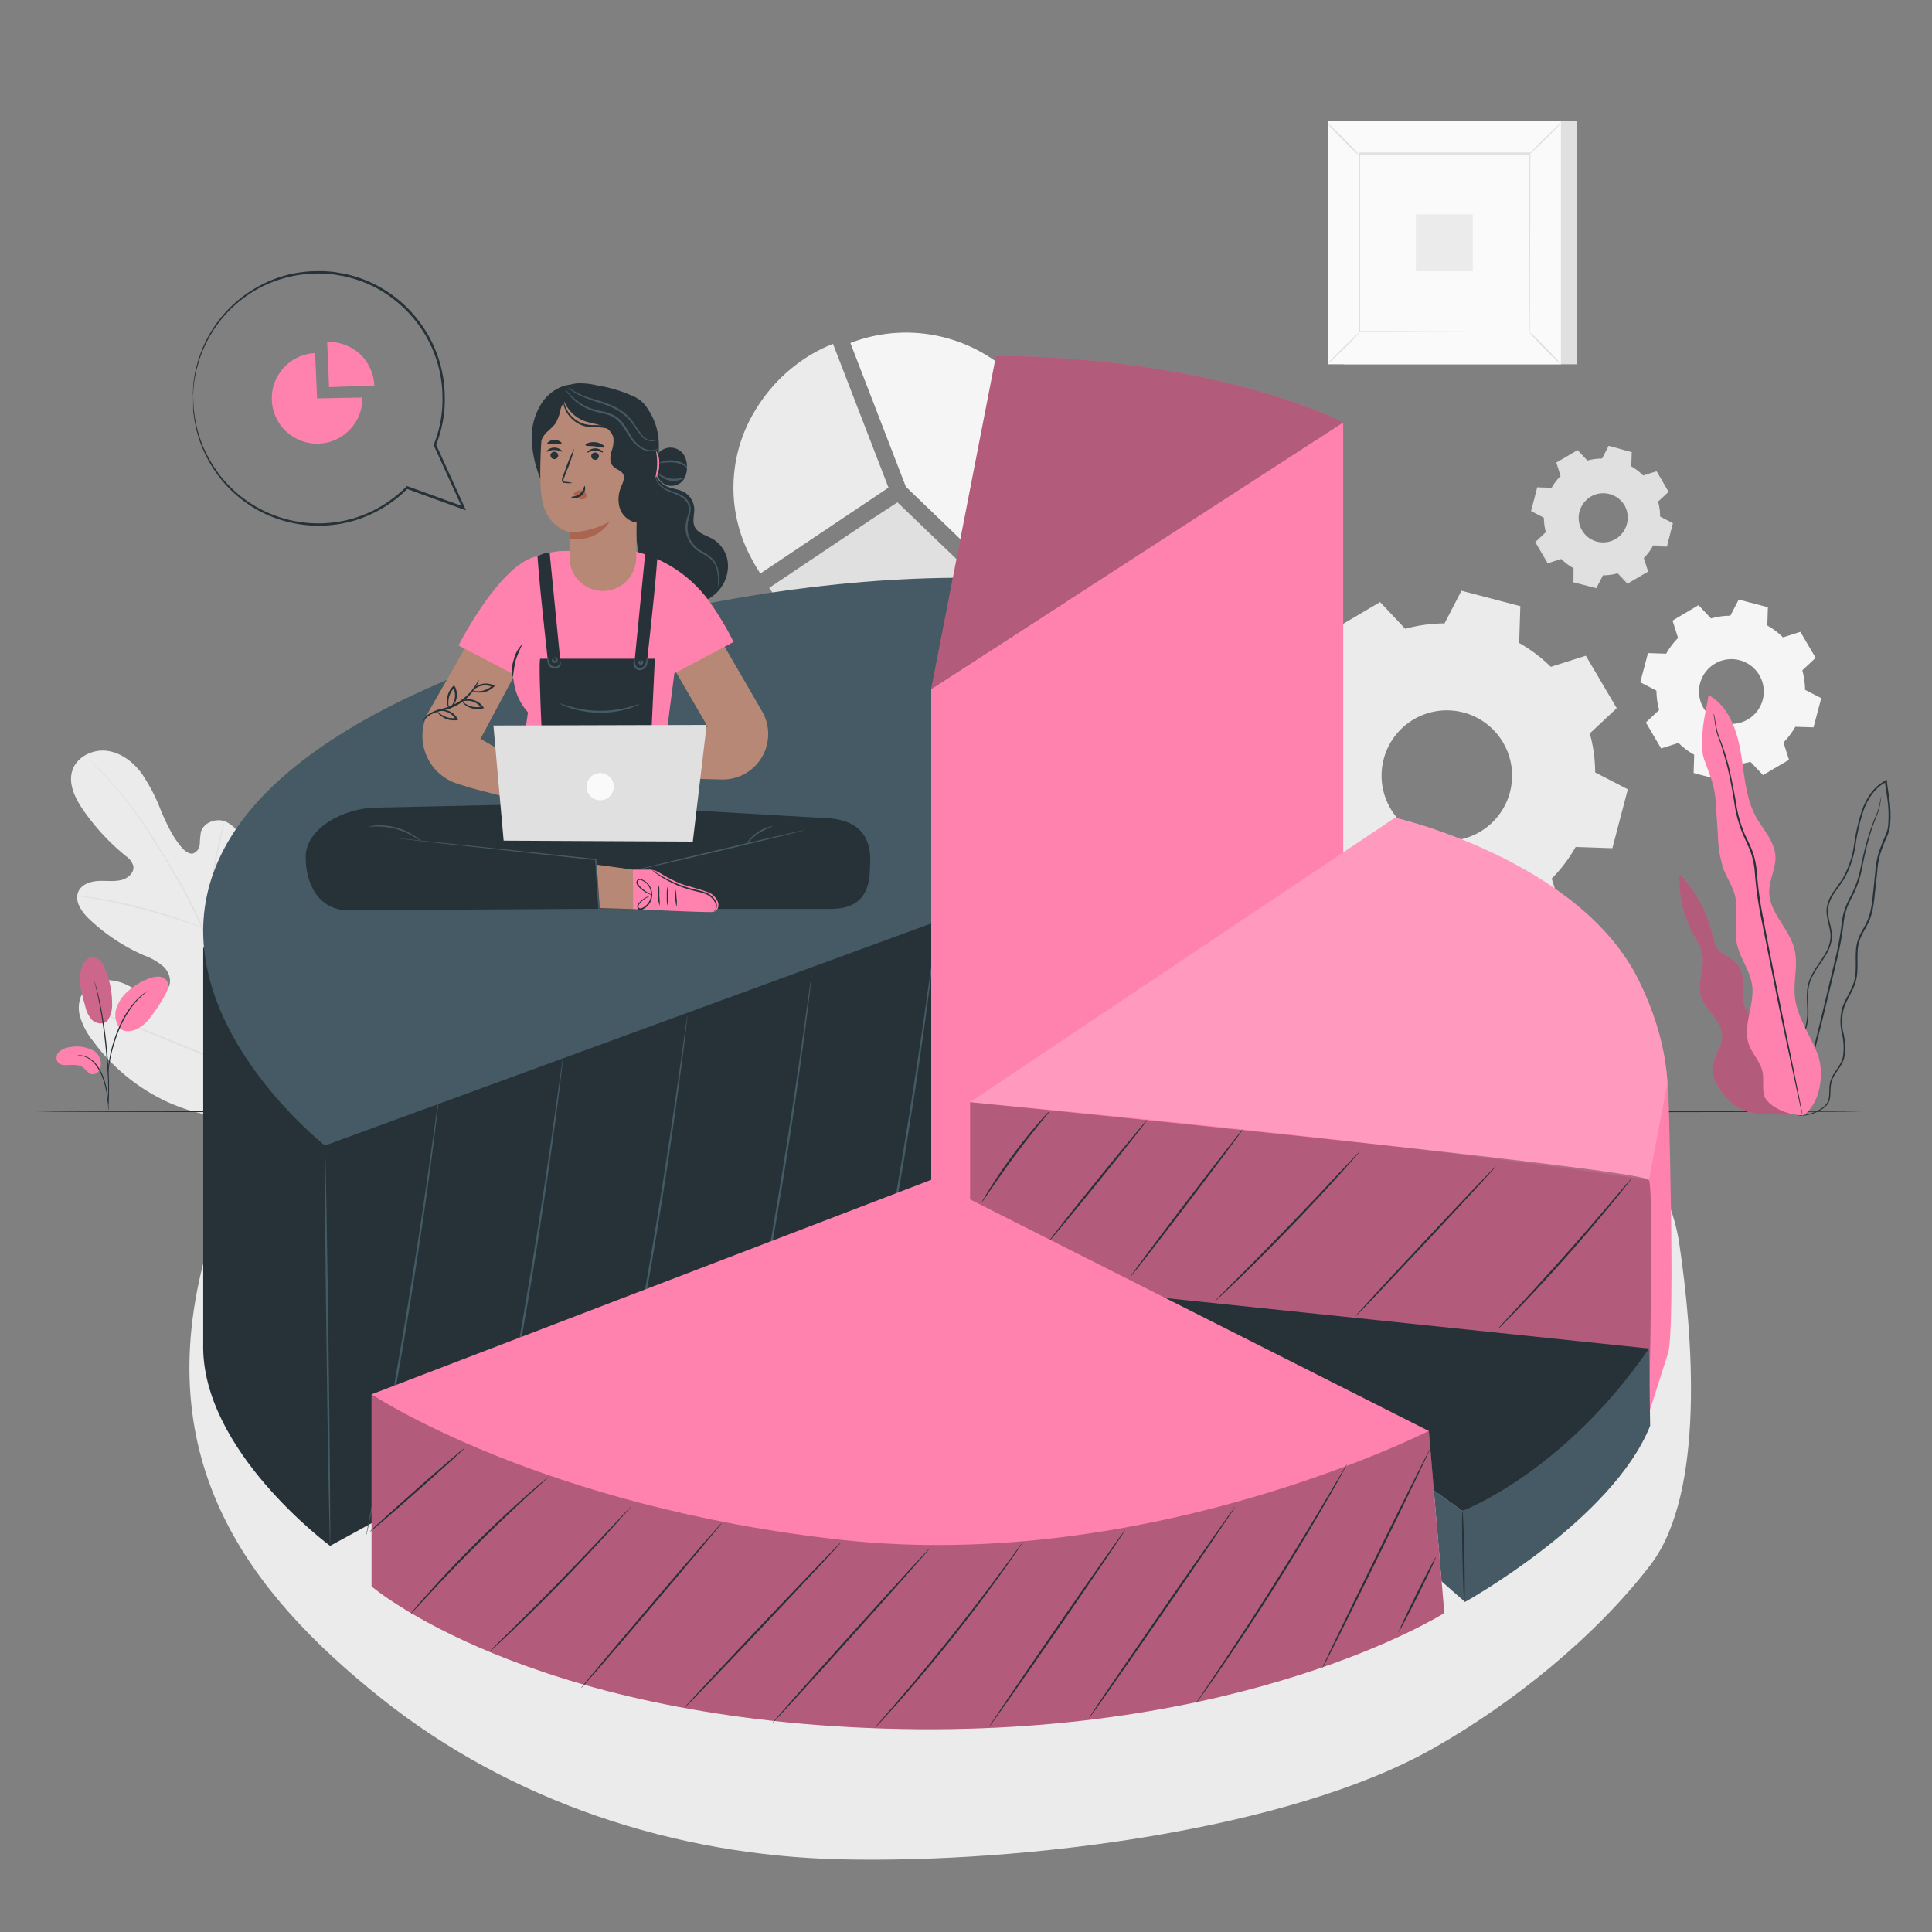 <svg xmlns="http://www.w3.org/2000/svg" viewBox="0 0 500 500"><rect x="0" y="0" width="500" height="500" fill="#808080" stroke="none"/><g id="freepik--background-complete--inject-47"><path d="M225.92,134.14l-26.86,18a41.27,41.27,0,0,0,23.37,16.52,38.21,38.21,0,0,0,35-7.72,45.19,45.19,0,0,0,3.5-3.21l.08-.08h0L232.26,130Z" style="fill:#e0e0e0"></path><path d="M195.5,106.13a38.33,38.33,0,0,0-1.05,38.35l.59,1.09c.13.23.25.46.39.69.39.67.8,1.33,1.23,2l.06.09h0a.56.56,0,0,0,.05.08h0l26.86-18,6.31-4.23L215.58,89l0,0h0a38.23,38.23,0,0,0-7.47,3.9A41.89,41.89,0,0,0,195.5,106.13Z" style="fill:#ebebeb"></path><path d="M234.48,126l28.77,27.68a39.92,39.92,0,0,0-43.17-64.91L234.45,126" style="fill:#f5f5f5"></path><path d="M68.05,287.84c13.89-8.23,18.08-25,18.61-40.29.09-2.55.56-5.22-.51-7.53s-3.83-4.05-6.21-3.13c-2,.76-3,2.9-4.17,4.64a15,15,0,0,1-6.44,5.29c-1.71.73-3.77,1.11-5.33.11-2.15-1.36-2.2-4.42-2-7l1.08-14.15a23.2,23.2,0,0,0-.26-7.58,7.89,7.89,0,0,0-4.63-5.65c-2.39-.84-5.51.34-6.2,2.78a25.25,25.25,0,0,0-.29,3.15,2.68,2.68,0,0,1-1.75,2.4c-1,.22-2-.57-2.74-1.36-2.47-2.74-4-6.16-5.49-9.55a46.71,46.71,0,0,0-5.06-9.81c-2.21-3-5.38-5.39-9-5.85s-7.73,1.51-8.91,5,.68,7.27,2.78,10.32a57.13,57.13,0,0,0,11.14,12A4.68,4.68,0,0,1,34.47,224c.44,1.73-1.3,3.3-3,3.74-2,.49-4,.15-6,.25s-4.24.81-5.13,2.63c-1.23,2.52.77,5.38,2.81,7.3a49.33,49.33,0,0,0,14,9.28,16.47,16.47,0,0,1,5.21,3c1.44,1.41,2.2,3.75,1.15,5.47S40,257.74,38,257.24s-3.65-1.68-5.49-2.51c-3.43-1.55-8-1.63-10.47,1.23a8,8,0,0,0-1.36,7,18.45,18.45,0,0,0,3.46,6.53A49.47,49.47,0,0,0,44.2,285.57c8,3.36,15.52,4.64,23.85,2.27" style="fill:#ebebeb"></path><path d="M64.68,278A225.45,225.45,0,0,0,57.25,253c-.77-2.18-1.54-4.34-2.29-6.47s-1.51-4.22-2.37-6.23A110,110,0,0,0,47,229c-2-3.51-4-6.76-5.84-9.8s-3.72-5.82-5.48-8.29a91.28,91.28,0,0,0-9.21-11.06c-1.18-1.21-2.13-2.13-2.78-2.74l-.75-.69-.26-.23a3.07,3.07,0,0,0,.23.25l.72.72c.64.63,1.57,1.57,2.74,2.8A94.54,94.54,0,0,1,35.43,211c1.75,2.47,3.55,5.27,5.43,8.3s3.85,6.3,5.8,9.8a116.92,116.92,0,0,1,5.59,11.26c.85,2,1.59,4.1,2.35,6.22s1.52,4.29,2.29,6.47a230.09,230.09,0,0,1,7.45,25" style="fill:#e0e0e0"></path><path d="M52.5,240.2a5.94,5.94,0,0,0,.31-1.06c.18-.7.4-1.7.67-2.95.53-2.5,1.15-6,1.82-9.81s1.35-7.28,1.93-9.76c.29-1.25.53-2.25.71-2.94a5.47,5.47,0,0,0,.24-1.08,5.39,5.39,0,0,0-.38,1c-.22.68-.51,1.67-.83,2.91-.65,2.47-1.38,5.93-2,9.77s-1.26,7.23-1.71,9.81c-.22,1.21-.41,2.2-.55,3A5.6,5.6,0,0,0,52.5,240.2Z" style="fill:#e0e0e0"></path><path d="M19.93,231.85a1.31,1.31,0,0,0,.34.08l1,.15c.84.12,2.06.31,3.56.58,3,.52,7.12,1.39,11.62,2.55s8.53,2.41,11.41,3.39c1.45.48,2.61.9,3.41,1.19l.93.32a1.25,1.25,0,0,0,.33.09l-.31-.16-.9-.39c-.78-.33-1.93-.8-3.37-1.31-2.87-1.05-6.89-2.33-11.4-3.5s-8.66-2-11.68-2.45c-1.51-.24-2.73-.38-3.58-.46l-1-.08Z" style="fill:#e0e0e0"></path><path d="M64.36,277.37a1.49,1.49,0,0,0,.24-.38l.64-1.15c.56-1,1.32-2.45,2.24-4.26,1.84-3.62,4.23-8.71,6.8-14.35s4.92-10.74,6.7-14.39l2.12-4.31.58-1.18a2,2,0,0,0,.18-.42,2,2,0,0,0-.25.39L83,238.46c-.55,1-1.31,2.45-2.23,4.26-1.85,3.63-4.24,8.71-6.81,14.35S69,267.81,67.24,271.46l-2.13,4.32L64.54,277A2.35,2.35,0,0,0,64.36,277.37Z" style="fill:#e0e0e0"></path><path d="M21.49,260.41s.14.08.42.2l1.25.5,4.6,1.81c3.87,1.54,9.21,3.72,15.09,6.15s11.24,4.57,15.14,6c2,.74,3.54,1.32,4.64,1.7l1.28.44a2.29,2.29,0,0,0,.45.12,2.53,2.53,0,0,0-.43-.2l-1.24-.5-4.6-1.81c-3.88-1.53-9.21-3.72-15.1-6.14s-11.23-4.58-15.14-6.05c-2-.74-3.54-1.32-4.64-1.7l-1.27-.43A2.2,2.2,0,0,0,21.49,260.41Z" style="fill:#e0e0e0"></path><path d="M53.32,324.24c-15,54.21,11.47,88.23,45.14,115.13s76.15,40.86,119.23,41.83c47.12,1.06,115.81-7.5,153.3-28.76,20.46-11.61,41.82-28.77,56.14-47.43s10.94-59.89,7.47-83.15c-5-33.58-44.73-54.78-77.11-64.95s-67.35-7.23-100.9-2.06" style="fill:#ebebeb"></path><path d="M466.45,173.52a19.4,19.4,0,0,1,.7,5l4.19,2.16-2,7.56-4.71-.15a19.63,19.63,0,0,1-3.07,4.06l1.43,4.49-6.73,3.95-3.23-3.43a18.85,18.85,0,0,1-5,.69l-2.17,4.2-7.55-2,.15-4.72a18.74,18.74,0,0,1-4.06-3.06l-4.5,1.43-3.95-6.73,3.44-3.23a19.33,19.33,0,0,1-.7-5l-4.19-2.17,2-7.55,4.71.15a19.43,19.43,0,0,1,3.07-4.07l-1.43-4.49,6.73-4,3.23,3.44a18.86,18.86,0,0,1,5-.7l2.17-4.19,7.55,2-.15,4.72a18.78,18.78,0,0,1,4.06,3.07l4.5-1.43,3.95,6.73-3.44,3.22Zm-11.13,1.22a8.38,8.38,0,1,0-3,11.46A8.37,8.37,0,0,0,455.32,174.74Z" style="fill:#f5f5f5;fill-rule:evenodd"></path><path d="M411.42,189.73a38.86,38.86,0,0,1,1.41,10.17l8.45,4.37-4,15.24-9.51-.31a38.45,38.45,0,0,1-6.19,8.19l2.88,9.07-13.58,8-6.5-6.94a38.57,38.57,0,0,1-10.17,1.42l-4.38,8.45-15.23-4,.3-9.51a38.45,38.45,0,0,1-8.19-6.19l-9.07,2.89-8-13.58,6.94-6.51a38,38,0,0,1-1.41-10.17L326.78,196l4-15.24,9.51.3a39,39,0,0,1,6.19-8.19l-2.89-9.06,13.58-8,6.51,6.93a38.86,38.86,0,0,1,10.17-1.41l4.37-8.45,15.24,4-.3,9.52a38.74,38.74,0,0,1,8.19,6.18l9.06-2.88,8,13.58-6.94,6.51ZM389,192.17a16.89,16.89,0,1,0-6,23.12A16.9,16.9,0,0,0,389,192.17Z" style="fill:#ebebeb;fill-rule:evenodd"></path><path d="M429.1,129.78a15.36,15.36,0,0,1,.54,3.91l3.26,1.69-1.53,5.87-3.67-.12a14.8,14.8,0,0,1-2.38,3.16l1.11,3.49-5.23,3.08-2.51-2.68a15,15,0,0,1-3.92.55L413.09,152l-5.88-1.52.12-3.67a15.06,15.06,0,0,1-3.16-2.38l-3.49,1.11-3.07-5.24,2.67-2.5a14.59,14.59,0,0,1-.54-3.92l-3.26-1.69L398,126.3l3.66.12a15.19,15.19,0,0,1,2.39-3.16L403,119.77l5.23-3.07,2.51,2.67a14.59,14.59,0,0,1,3.92-.54l1.68-3.26,5.87,1.53-.11,3.66a14.47,14.47,0,0,1,3.15,2.39l3.5-1.12,3.07,5.24-2.67,2.51Zm-8.66.94a6.51,6.51,0,1,0-2.32,8.91A6.51,6.51,0,0,0,420.44,130.72Z" style="fill:#e0e0e0"></path><path d="M420.44,130.72a4.84,4.84,0,0,1,.7,1.45,6.48,6.48,0,0,1-.17,4.36,6.62,6.62,0,0,1-4.93,4.05,6.45,6.45,0,0,1-1.92.08,6.2,6.2,0,0,1-1.94-.51,6.66,6.66,0,0,1-4-6.82,6.3,6.3,0,0,1,.5-1.94,6.52,6.52,0,0,1,1-1.64,6.68,6.68,0,0,1,2.89-2,6.56,6.56,0,0,1,6.93,1.65,4.91,4.91,0,0,1,.93,1.32,13.22,13.22,0,0,0-1-1.22,6.48,6.48,0,0,0-3.82-1.81,6.24,6.24,0,0,0-2.91.35A6.36,6.36,0,0,0,410,130a6.29,6.29,0,0,0-.94,1.56,5.93,5.93,0,0,0-.47,1.84,6.32,6.32,0,0,0,3.79,6.45,6,6,0,0,0,1.83.48,6.13,6.13,0,0,0,1.82-.06,6.4,6.4,0,0,0,3-1.44,6.29,6.29,0,0,0,1.72-2.37,6.47,6.47,0,0,0,.28-4.22C420.72,131.23,420.4,130.74,420.44,130.72Z" style="fill:#e0e0e0"></path><path d="M429.1,129.78s0-.06.15-.17l.5-.49,2-1.9v.08l-3.1-5.22.11,0-3.49,1.13-.07,0,0,0a15.05,15.05,0,0,0-3.14-2.35l-.07,0v-.07c0-1.15.07-2.38.11-3.67l.1.13-5.88-1.51.17-.07-1.68,3.26,0,.08h-.09a15,15,0,0,0-3.88.54l-.09,0-.07-.07-2.51-2.67.2,0L403,119.92l.07-.21,1.12,3.5,0,.1-.08.08a14.83,14.83,0,0,0-2.35,3.12l-.05.09h-.11l-3.67-.12.19-.13c-.49,1.86-1,3.85-1.53,5.87l-.09-.21,3.25,1.68.1.05v.12a15,15,0,0,0,.54,3.86h0l0,.11-.08.07-2.67,2.51,0-.23,3.07,5.23-.22-.08,3.5-1.11.1,0,.08.08a14.68,14.68,0,0,0,3.12,2.35l.09.06v.11q-.06,1.86-.12,3.66l-.13-.18,5.87,1.54-.2.08c.58-1.1,1.14-2.18,1.69-3.25l.05-.09h.1a15.07,15.07,0,0,0,3.88-.53l.09,0,.07.07,2.5,2.68-.19,0,5.24-3.06-.07.17c-.38-1.23-.75-2.39-1.1-3.5l0-.08.05-.05a14.74,14.74,0,0,0,2.38-3.13l0-.06h.08l3.66.13-.11.08c.6-2.27,1.12-4.21,1.56-5.86l0,.09-3.25-1.7,0,0v0a15.64,15.64,0,0,0-.28-3l-.16-.72a1.22,1.22,0,0,1,0-.23s0,.08.07.23a7.1,7.1,0,0,1,.19.71,14.58,14.58,0,0,1,.34,3l0-.05,3.27,1.66.05,0v.07c-.43,1.66-.92,3.6-1.5,5.88l0,.08h-.08l-3.67-.1.11-.07a14.58,14.58,0,0,1-2.4,3.19l0-.13c.35,1.11.72,2.26,1.12,3.49l0,.11-.1.06L421.28,151l-.11.06-.08-.09-2.52-2.67.16.05a14.79,14.79,0,0,1-4,.55l.15-.09-1.68,3.26-.06.12-.14,0-5.87-1.52-.14,0v-.14c0-1.21.07-2.43.11-3.67l.09.17a15.12,15.12,0,0,1-3.19-2.41l.18,0-3.49,1.11-.14.05-.08-.13-3.07-5.23-.08-.13.11-.1,2.67-2.51,0,.19h0a15.3,15.3,0,0,1-.55-4l.1.16-3.25-1.68-.14-.07,0-.14c.53-2,1.05-4,1.53-5.87l0-.15H398l3.67.12-.16.09a15.17,15.17,0,0,1,2.41-3.19l0,.17c-.38-1.21-.76-2.4-1.11-3.49l0-.13.12-.07,5.24-3.07.11-.07.09.1,2.51,2.68-.17-.05a15.21,15.21,0,0,1,4-.54l-.14.08,1.69-3.25.06-.1.11,0L422.2,117l.1,0v.11c-.05,1.29-.09,2.52-.13,3.67l-.06-.12a15.15,15.15,0,0,1,3.17,2.42l-.11,0,3.5-1.1.07,0,0,.07c1.24,2.13,2.26,3.9,3,5.25l0,0,0,0-2,1.84-.53.47Z" style="fill:#e0e0e0"></path><rect x="347.71" y="31.38" width="60.34" height="62.9" style="fill:#e0e0e0"></rect><rect x="343.62" y="31.38" width="60.34" height="62.9" style="fill:#fafafa"></rect><path d="M404,94.3H343.6V31.36H404Zm-60.34,0H404V31.4H343.64Z" style="fill:#e0e0e0"></path><rect x="351.74" y="39.84" width="44.12" height="45.99" style="fill:#fafafa"></rect><path d="M351.74,86.13a7.61,7.61,0,0,1-1.09,1.27c-.71.74-1.7,1.75-2.81,2.84S345.71,92.31,345,93a6.69,6.69,0,0,1-1.28,1.06,7.7,7.7,0,0,1,1.09-1.26c.7-.74,1.69-1.75,2.81-2.85s2.13-2.07,2.89-2.76A6.85,6.85,0,0,1,351.74,86.13Z" style="fill:#e0e0e0"></path><path d="M395.85,86a7,7,0,0,1,1.27,1.09c.74.7,1.75,1.69,2.84,2.8S402,92,402.72,92.8a6.85,6.85,0,0,1,1.06,1.27A7.27,7.27,0,0,1,402.52,93c-.74-.71-1.75-1.7-2.85-2.81s-2.07-2.14-2.76-2.89A7.26,7.26,0,0,1,395.85,86Z" style="fill:#e0e0e0"></path><path d="M395.73,40a7.84,7.84,0,0,1,1.09-1.26c.71-.75,1.7-1.75,2.81-2.85s2.13-2.07,2.88-2.76A6.85,6.85,0,0,1,403.78,32a6.86,6.86,0,0,1-1.08,1.26c-.7.75-1.7,1.75-2.81,2.85s-2.14,2.07-2.89,2.76A6.37,6.37,0,0,1,395.73,40Z" style="fill:#e0e0e0"></path><path d="M351.61,40.07A6.86,6.86,0,0,1,350.35,39c-.75-.71-1.75-1.7-2.84-2.81s-2.07-2.13-2.76-2.88A7.63,7.63,0,0,1,343.68,32,7.48,7.48,0,0,1,345,33.11c.74.7,1.75,1.69,2.84,2.81s2.08,2.13,2.77,2.88A6.73,6.73,0,0,1,351.61,40.07Z" style="fill:#e0e0e0"></path><path d="M395.73,85.83s0-.08,0-.23,0-.36,0-.64c0-.57,0-1.4,0-2.48,0-2.18,0-5.35,0-9.37,0-8.06,0-19.53-.09-33.27l.17.17-44,0h0l.19-.19c0,16.88,0,32.67,0,46l-.16-.17,31.85.09,9,0,2.37,0h.61a.67.67,0,0,1,.21,0h-.79l-2.33,0-8.91,0-32,.08h-.17v-.17c0-13.32,0-29.11,0-46v-.2h.2l44,0h.17v.17c0,13.78-.06,25.29-.08,33.38,0,4,0,7.16-.05,9.33,0,1.06,0,1.88,0,2.45,0,.27,0,.47,0,.62A.67.67,0,0,1,395.73,85.83Z" style="fill:#e0e0e0"></path><rect x="366.43" y="55.47" width="14.72" height="14.72" style="fill:#ebebeb"></rect></g><g id="freepik--Floor--inject-47"><path d="M482,287.67c0,.14-105.84.26-236.37.26s-236.4-.12-236.4-.26,105.82-.26,236.4-.26S482,287.52,482,287.67Z" style="fill:#263238"></path></g><g id="freepik--Chart--inject-47"><path d="M85.43,400.07s-33.5-24.72-32.84-52.32V245.28L241,239l1.92,74.84Z" style="fill:#263238"></path><path d="M85.43,400.08c-.14,0-.56-23.2-.93-51.81s-.56-51.81-.41-51.81.56,23.18.93,51.8S85.57,400.07,85.43,400.08Z" style="fill:#455a64"></path><path d="M94.82,397.19a1.14,1.14,0,0,1,0-.3L95,396c.15-.79.36-1.89.62-3.29.56-2.89,1.34-7,2.32-12.07,1.93-10.2,4.52-24.31,7.11-39.94s4.7-29.81,6.15-40.09c.72-5.11,1.3-9.26,1.71-12.18.2-1.41.36-2.51.47-3.31.06-.35.1-.63.14-.86a1.19,1.19,0,0,1,.06-.29,1,1,0,0,1,0,.3c0,.23,0,.51-.08.87-.09.79-.22,1.9-.38,3.32-.34,2.88-.86,7.05-1.54,12.2-1.37,10.29-3.42,24.49-6,40.13s-5.23,29.73-7.26,39.92c-1,5.09-1.87,9.2-2.48,12l-.71,3.27c-.09.35-.15.62-.2.84A1.32,1.32,0,0,1,94.82,397.19Z" style="fill:#455a64"></path><path d="M127,386.6a1.06,1.06,0,0,1,0-.29l.15-.86c.15-.79.36-1.89.62-3.28.55-2.89,1.34-7,2.31-12.08,1.94-10.2,4.52-24.31,7.12-39.93s4.69-29.82,6.15-40.1c.72-5.11,1.3-9.26,1.71-12.17.2-1.41.36-2.52.47-3.31.06-.35.1-.64.14-.86a1.19,1.19,0,0,1,.06-.29,1,1,0,0,1,0,.3c0,.22-.05.51-.08.86-.1.8-.22,1.91-.38,3.32-.34,2.89-.86,7.06-1.54,12.2-1.37,10.3-3.42,24.5-6,40.14s-5.23,29.73-7.26,39.91c-1,5.09-1.87,9.21-2.48,12-.31,1.39-.54,2.48-.72,3.26l-.19.85C127,386.51,127,386.61,127,386.6Z" style="fill:#455a64"></path><path d="M159.16,376a1.14,1.14,0,0,1,0-.3l.15-.85c.15-.79.36-1.89.62-3.29.55-2.89,1.34-7,2.31-12.07,1.94-10.2,4.52-24.31,7.12-39.93s4.69-29.82,6.15-40.1c.72-5.11,1.3-9.26,1.71-12.18.2-1.41.36-2.51.47-3.31.06-.35.1-.63.14-.85a1.21,1.21,0,0,1,.06-.3,1.71,1.71,0,0,1,0,.3c0,.23,0,.51-.09.87-.09.79-.21,1.91-.37,3.32-.34,2.88-.86,7.05-1.55,12.2-1.36,10.29-3.41,24.49-6,40.13s-5.23,29.73-7.27,39.92c-1,5.09-1.86,9.2-2.47,12q-.47,2.08-.72,3.27c-.08.35-.14.63-.2.84A1.09,1.09,0,0,1,159.16,376Z" style="fill:#455a64"></path><path d="M191.33,365.43a1.06,1.06,0,0,1,0-.29l.15-.86c.15-.79.35-1.89.62-3.28.55-2.89,1.34-7,2.31-12.08,1.94-10.2,4.52-24.3,7.11-39.93s4.7-29.82,6.16-40.1c.71-5.11,1.3-9.26,1.7-12.17.21-1.41.36-2.52.48-3.31.05-.35.1-.64.13-.86a1.48,1.48,0,0,1,.07-.29,1.69,1.69,0,0,1,0,.3c0,.22-.05.51-.09.86-.09.8-.21,1.91-.38,3.32-.33,2.89-.86,7.06-1.54,12.2-1.36,10.3-3.41,24.5-6,40.14s-5.24,29.73-7.27,39.91c-1,5.09-1.86,9.21-2.47,12.05-.31,1.39-.55,2.48-.72,3.26l-.2.85A1.25,1.25,0,0,1,191.33,365.43Z" style="fill:#455a64"></path><path d="M223.5,354.85a1.14,1.14,0,0,1,0-.3l.15-.85c.15-.79.35-1.89.62-3.29.55-2.89,1.34-7,2.31-12.07,1.94-10.2,4.52-24.31,7.11-39.93s4.7-29.82,6.16-40.1c.71-5.11,1.29-9.26,1.7-12.18.2-1.4.36-2.51.48-3.31.05-.35.1-.63.13-.85a1.07,1.07,0,0,1,.07-.29,1.59,1.59,0,0,1,0,.29c0,.23-.05.51-.09.87-.09.79-.22,1.91-.38,3.32-.33,2.88-.86,7.05-1.54,12.2-1.36,10.29-3.41,24.49-6,40.13S229,328.22,227,338.41c-1,5.09-1.86,9.2-2.48,12l-.71,3.27c-.08.35-.15.63-.2.84S223.5,354.85,223.5,354.85Z" style="fill:#455a64"></path><path d="M84.09,296.46S-11.8,221.13,131,170c0,0,72.42-27,146.85-19L241,239Z" style="fill:#455a64"></path><path d="M257.77,92.07,241,178.32l106.62-69S316.11,92.65,257.77,92.07Z" style="fill:#FF81AE"></path><polygon points="241 338.05 241 178.32 347.62 109.32 347.62 260.14 241 338.05" style="fill:#FF81AE"></polygon><path d="M257.77,92.07,241,178.32l106.62-69S316.11,92.65,257.77,92.07Z" style="opacity:0.3"></path><path d="M251.06,339.25v-54s174.35,17.25,175.69,20.12,0,60.37,0,60.37Z" style="fill:#FF81AE"></path><path d="M251.06,285.21l110-73.6s47.61,10.92,63,42,2.68,51.75,2.68,51.75Z" style="fill:#FF81AE"></path><path d="M251.06,285.21l110-73.6s47.61,10.92,63,42,2.68,51.75,2.68,51.75C375.12,297.77,315.27,291.22,251.06,285.21Z" style="fill:#fff;opacity:0.2"></path><path d="M431.69,279.33s2,64.65,0,70.87-4.94,15.5-4.94,15.5V305.33Z" style="fill:#FF81AE"></path><path d="M251.06,339.25v-54s174.35,17.25,175.69,20.12,0,60.37,0,60.37Z" style="opacity:0.3"></path><path d="M387.19,301.75c.1.09-7.95,8.87-18,19.6S351,340.7,350.85,340.6s7.94-8.87,18-19.6S387.08,301.65,387.19,301.75Z" style="fill:#263238"></path><path d="M422.23,305s-.08.16-.29.44l-.93,1.21c-.81,1.05-2,2.54-3.51,4.37-3,3.67-7.21,8.67-12,14.07s-9.27,10.17-12.56,13.58c-1.64,1.7-3,3.06-3.93,4-.43.43-.8.78-1.09,1.06a2.39,2.39,0,0,1-.4.35s.1-.16.33-.42l1-1.13,3.81-4.11c3.21-3.46,7.63-8.28,12.43-13.67s9.05-10.35,12.11-13.95c1.5-1.76,2.73-3.2,3.63-4.27l1-1.14A2.33,2.33,0,0,1,422.23,305Z" style="fill:#263238"></path><path d="M352.07,297.75s-.1.17-.33.45l-1,1.2c-.89,1-2.21,2.53-3.85,4.35-3.28,3.65-7.88,8.63-13.08,14s-10,10.16-13.54,13.56c-1.77,1.7-3.21,3.07-4.22,4l-1.17,1.06c-.27.24-.42.36-.43.34a2.25,2.25,0,0,1,.36-.42l1.1-1.13,4.1-4.11c3.46-3.47,8.23-8.28,13.43-13.66s9.84-10.31,13.18-13.9l4-4.23,1.09-1.14A2.82,2.82,0,0,1,352.07,297.75Z" style="fill:#263238"></path><path d="M321.69,292.19c.12.09-6.3,8.69-14.32,19.21s-14.62,19-14.74,18.9,6.3-8.68,14.33-19.21S321.58,292.1,321.69,292.19Z" style="fill:#263238"></path><path d="M297,289.69c.11.09-5.51,7.21-12.54,15.91s-12.83,15.66-12.95,15.57,5.51-7.21,12.54-15.9S296.93,289.6,297,289.69Z" style="fill:#263238"></path><path d="M271.55,287.67a4.79,4.79,0,0,1-.67.93l-2,2.44c-1.66,2.06-3.92,4.93-6.32,8.16s-4.47,6.24-6,8.43l-1.76,2.59a5.33,5.33,0,0,1-.7.92,4.83,4.83,0,0,1,.53-1c.36-.65.92-1.56,1.62-2.68,1.41-2.24,3.45-5.29,5.85-8.54s4.72-6.08,6.46-8.08c.86-1,1.58-1.8,2.09-2.34A4.61,4.61,0,0,1,271.55,287.67Z" style="fill:#263238"></path><path d="M379.14,414.58s38.17-21.19,47.92-45.59l-.31-20-48.28,42-7.4-5.31,2,23.56Z" style="fill:#455a64"></path><path d="M378.47,391s26.15-9.77,48.28-42L301.66,335.94Z" style="fill:#263238"></path><path d="M378.47,391c.14,0,.37,5.32.51,11.87s.13,11.89,0,11.89-.37-5.31-.5-11.87S378.33,391,378.47,391Z" style="fill:#263238"></path><path d="M96.16,360.85v49.7s39.56,33.93,132.77,36.8,144.85-29.9,144.85-29.9l-4-47.15L235.86,339.25Z" style="fill:#FF81AE"></path><path d="M96.16,360.85v49.7s39.56,33.93,132.77,36.8,144.85-29.9,144.85-29.9l-4-47.15L235.86,339.25Z" style="opacity:0.3"></path><path d="M96.16,360.85,241,305.33l128.75,65s-72.42,36.8-151.55,28.23C139.88,390,96.16,360.85,96.16,360.85Z" style="fill:#FF81AE"></path><path d="M264.81,398.92a3.42,3.42,0,0,1-.32.54l-1,1.5c-.88,1.3-2.17,3.15-3.79,5.43-3.24,4.55-7.84,10.75-13.15,17.42s-10.33,12.54-14,16.71c-1.86,2.09-3.38,3.77-4.45,4.91l-1.23,1.3a3.61,3.61,0,0,1-.46.43,2.81,2.81,0,0,1,.38-.5l1.16-1.37c1.07-1.23,2.53-2.93,4.32-5,3.64-4.23,8.6-10.14,13.91-16.8s10-12.82,13.26-17.31l3.92-5.33,1.08-1.44A3.69,3.69,0,0,1,264.81,398.92Z" style="fill:#263238"></path><path d="M291.23,395.88c.12.08-7.69,11.6-17.44,25.72S256,447.1,255.92,447s7.69-11.59,17.44-25.72S291.11,395.8,291.23,395.88Z" style="fill:#263238"></path><path d="M319.7,389.87c.12.08-8.26,12.41-18.72,27.54s-19,27.34-19.16,27.26,8.27-12.42,18.73-27.55S319.58,389.78,319.7,389.87Z" style="fill:#263238"></path><path d="M348.6,378.89a3.14,3.14,0,0,1-.32.67c-.26.47-.59,1.1-1,1.88-.89,1.63-2.21,4-3.86,6.84-3.31,5.75-8,13.62-13.4,22.18s-10.5,16.17-14.27,21.63c-1.88,2.73-3.43,4.92-4.52,6.43L310,440.24a5.29,5.29,0,0,1-.47.58,3.1,3.1,0,0,1,.38-.64l1.18-1.78,4.37-6.52c3.69-5.5,8.74-13.15,14.14-21.7s10.14-16.39,13.52-22.09l4-6.75c.45-.76.82-1.37,1.1-1.83A4.82,4.82,0,0,1,348.6,378.89Z" style="fill:#263238"></path><path d="M370.11,374.94c.13.06-6,12.81-13.7,28.47s-14,28.31-14.17,28.25,6-12.81,13.7-28.48S370,374.87,370.11,374.94Z" style="fill:#263238"></path><path d="M371.6,403c.13.06-1.94,4.48-4.62,9.86s-5,9.68-5.08,9.62,1.94-4.48,4.62-9.86S371.47,402.89,371.6,403Z" style="fill:#263238"></path><path d="M240.62,400.67c.11.09-8.94,10.32-20.2,22.84s-20.49,22.6-20.59,22.5,8.93-10.32,20.2-22.84S240.52,400.57,240.62,400.67Z" style="fill:#263238"></path><path d="M217.69,399.12c.11.1-8.92,9.8-20.15,21.67S177.11,442.21,177,442.11s8.91-9.8,20.15-21.67S217.59,399,217.69,399.12Z" style="fill:#263238"></path><path d="M186.9,394c.11.1-8,9.77-18.06,21.6S150.5,437,150.39,436.88s8-9.76,18.06-21.6S186.79,393.93,186.9,394Z" style="fill:#263238"></path><path d="M163.24,389.94s-.09.16-.31.43l-1,1.15c-.86,1-2.13,2.43-3.71,4.18-3.16,3.51-7.61,8.28-12.63,13.44s-9.69,9.72-13.11,13c-1.71,1.63-3.11,2.93-4.09,3.82l-1.13,1a2.14,2.14,0,0,1-.42.33,2.39,2.39,0,0,1,.35-.4l1.06-1.09,4-3.93c3.35-3.32,8-7.92,13-13.07s9.51-9.89,12.74-13.33l3.83-4.06,1.06-1.09A2.05,2.05,0,0,1,163.24,389.94Z" style="fill:#263238"></path><path d="M141.9,382.23s-.1.14-.34.37l-1.07,1-4,3.65c-3.34,3.08-7.91,7.39-12.82,12.28s-9.24,9.44-12.33,12.77l-3.67,3.95-1,1.06a2.41,2.41,0,0,1-.38.35,1.76,1.76,0,0,1,.3-.42l.93-1.13c.82-1,2-2.36,3.54-4.06,3-3.39,7.32-8,12.24-12.89S132.88,390,136.28,387c1.7-1.51,3.1-2.71,4.07-3.53l1.14-.93C141.75,382.31,141.89,382.21,141.9,382.23Z" style="fill:#263238"></path><path d="M120.21,374.78c.1.11-5.31,5-12.07,11s-12.33,10.73-12.42,10.62,5.31-5,12.07-11S120.12,374.68,120.21,374.78Z" style="fill:#263238"></path></g><g id="freepik--Character--inject-47"><path d="M169.44,118a6.27,6.27,0,0,0,3.05,7.83c1.44.67,3.12.75,4.52,1.51a5.23,5.23,0,0,1,2.65,4.22c.09,1.58-.55,3.26.1,4.71.8,1.8,3.07,2.27,4.76,3.25a8.12,8.12,0,0,1,3.86,6.3,9.72,9.72,0,0,1-2.43,7.06,11,11,0,0,1-12.84,2.58,14,14,0,0,1-6.36-7.23,32.18,32.18,0,0,1-2.07-9.58,97.64,97.64,0,0,1-.08-17.52" style="fill:#263238"></path><path d="M150,99.63c-3.42-.65-7,1.06-9.26,3.91a16.3,16.3,0,0,0-3.12,10.38,29.85,29.85,0,0,0,2.55,10.73,7.29,7.29,0,0,0,2.4,3.47c1.91,1.24,4.42.37,6.32-.9a20.2,20.2,0,0,0,8.56-16.17,14.16,14.16,0,0,0-1.9-7.8,7.74,7.74,0,0,0-6.4-3.86" style="fill:#263238"></path><path d="M212.32,211.66l-50.18-2.93c-.31-.72-.53-1.14-.53-1.14L148,207.9l-4.43-.26-.17.36-45.64,1c-9.1,0-18.66,5.61-18.64,12.7-.09,6.75,3.2,14.07,11.35,13.88l62.19-.37,62.19,0c8.15.14,10.29-4.78,10.29-10.61C226.08,213.8,219.27,211.73,212.32,211.66Z" style="fill:#263238"></path><path d="M96.2,235.6l.3,0h.88l3.38,0,12.52-.09,41.75-.17-.17.19c-.09-1.37-.19-2.83-.28-4.3-.2-3-.39-6-.57-8.78l.15.16-38.47-4.17-11.41-1.28-3.07-.36-.79-.1-.27,0h.27l.8.07,3.08.3,11.41,1.17,38.49,4.06h.15v.15c.18,2.82.37,5.77.57,8.78.09,1.47.19,2.93.28,4.29v.19H155l-41.75.06-12.52,0-3.38,0H96.5Z" style="fill:#455a64"></path><path d="M109,217.73c0,.05-.66-.46-1.76-1.12a18.92,18.92,0,0,0-4.57-2,19.22,19.22,0,0,0-4.94-.71c-1.28,0-2.08.09-2.09,0a1.65,1.65,0,0,1,.55-.13,11.54,11.54,0,0,1,1.54-.15,16.62,16.62,0,0,1,9.64,2.75,10.37,10.37,0,0,1,1.23.93C108.84,217.57,109,217.71,109,217.73Z" style="fill:#455a64"></path><path d="M208.43,214.79c0,.1-9.86,2.52-22.08,5.41s-22.14,5.15-22.17,5.06,9.87-2.52,22.09-5.41S208.41,214.7,208.43,214.79Z" style="fill:#455a64"></path><path d="M200.07,213.85a19.1,19.1,0,0,0-3.88,1.87,19.35,19.35,0,0,0-3.14,2.93,3.47,3.47,0,0,1,.67-1.1,10.37,10.37,0,0,1,2.28-2.12,10,10,0,0,1,2.8-1.35A3.37,3.37,0,0,1,200.07,213.85Z" style="fill:#455a64"></path><polygon points="154.43 223.78 163.8 225.06 163.82 235.25 155.21 235.05 154.43 223.78" style="fill:#b78876"></polygon><path d="M163.8,225.06H168a4.64,4.64,0,0,1,2.33.62l2.23,1.28a35.24,35.24,0,0,0,3.88,1.84c2.57.82,6.88,1.91,7.79,2.61,2.59,2,1.81,4.35.39,4.6-1.25.22-20.81-.75-20.81-.75Z" style="fill:#FF81AE"></path><path d="M170.74,234.39a6.59,6.59,0,0,1-.46-2.65,6.71,6.71,0,0,1,.29-2.67,23.8,23.8,0,0,1,.06,2.66A24.55,24.55,0,0,1,170.74,234.39Z" style="fill:#263238"></path><path d="M172.74,234.32a8.32,8.32,0,0,1-.16-2.43,8.62,8.62,0,0,1,.18-2.42,8.51,8.51,0,0,1,.17,2.43A8.83,8.83,0,0,1,172.74,234.32Z" style="fill:#263238"></path><path d="M175.1,234.72a17.57,17.57,0,0,1-.4-5,9.57,9.57,0,0,1,.37,2.49A9.14,9.14,0,0,1,175.1,234.72Z" style="fill:#263238"></path><path d="M168.91,231.68a2.63,2.63,0,0,1-.86-.27,7.85,7.85,0,0,1-2.71-1.86,2.17,2.17,0,0,1-.54-.76,1,1,0,0,1,.11-1,.76.76,0,0,1,.52-.29,1.36,1.36,0,0,1,.57.06,4.2,4.2,0,0,1,.9,7.46,2.71,2.71,0,0,1-1,.44,1.14,1.14,0,0,1-.55,0A.75.75,0,0,1,165,235a1.07,1.07,0,0,1,.12-1,3,3,0,0,1,.54-.65,6.51,6.51,0,0,1,2.07-1.37,2.75,2.75,0,0,1,.87-.24s-.3.12-.81.37a6.88,6.88,0,0,0-1.95,1.41,2.81,2.81,0,0,0-.48.61.84.84,0,0,0-.1.71.56.56,0,0,0,.66.22,2.16,2.16,0,0,0,.84-.4,3.89,3.89,0,0,0-.82-6.88.66.66,0,0,0-.75.11.77.77,0,0,0-.08.75,4.14,4.14,0,0,0,1,1.24A11.39,11.39,0,0,0,168.91,231.68Z" style="fill:#263238"></path><path d="M184.63,236a2.28,2.28,0,0,0,.51-.64,2.39,2.39,0,0,0-.28-2.12,4.75,4.75,0,0,0-2.61-2c-1.19-.42-2.61-.62-4-1.07a28.15,28.15,0,0,1-7-3.15,21.48,21.48,0,0,1-1.9-1.33,3.82,3.82,0,0,1-.64-.56,4.86,4.86,0,0,1,.72.45c.45.3,1.11.74,2,1.23a31.15,31.15,0,0,0,6.94,3c1.41.43,2.81.64,4.05,1.1a4.9,4.9,0,0,1,2.72,2.14,2.5,2.5,0,0,1,.18,2.3,1.3,1.3,0,0,1-.43.48C184.71,236,184.64,236,184.63,236Z" style="fill:#263238"></path><path d="M181.23,156.48l16,27.62a11.76,11.76,0,0,1,.35,11.11h0a11.74,11.74,0,0,1-10.83,6.52l-24.4-.62-.67-8.87,21.48-4.17-14.55-25Z" style="fill:#b78876"></path><path d="M122.14,204l22.45,5.88.47-6.73-20.71-11.95,15-28.07-12.7-6.48-15.81,27.7h0a13,13,0,0,0,7.53,18.47Z" style="fill:#b78876"></path><path d="M174.53,174.26l15.32-8.12a78.37,78.37,0,0,0-6.6-10.94,33.71,33.71,0,0,0-20.52-12.85h0l-17.64.26a23.06,23.06,0,0,0-6.28,1.46V144c-9.57,2.14-20.14,23.05-20.14,23.05l14,7.31.31,2.19a15,15,0,0,0,3.66,7.81l-4,26.74,45.29.82-5.81-19.13Z" style="fill:#FF81AE"></path><path d="M156.22,152.93a8.62,8.62,0,0,0,8.43-8.51l.4-34.26h0a2.74,2.74,0,0,0-2.44-2.77l-14.48-3.66c-4.63-.49-7.71,5.22-8,9.87-.33,5.17-.52,11.49.09,15.35,1.23,7.75,7.17,8.74,7.17,8.74s0,3,0,6.67a8.62,8.62,0,0,0,8.81,8.57Z" style="fill:#b78876"></path><path d="M142.46,117.81a1,1,0,0,0,1,1,1,1,0,0,0,1-.9,1,1,0,0,0-1-1A1,1,0,0,0,142.46,117.81Z" style="fill:#263238"></path><path d="M141.5,116.89c.12.13.87-.43,1.94-.43s1.86.54,2,.41-.07-.29-.41-.54a2.71,2.71,0,0,0-1.57-.49,2.66,2.66,0,0,0-1.55.5C141.55,116.6,141.44,116.83,141.5,116.89Z" style="fill:#263238"></path><path d="M153,118a1,1,0,0,0,1,1,1,1,0,0,0,1-.9,1,1,0,0,0-1-1A1,1,0,0,0,153,118Z" style="fill:#263238"></path><path d="M152,117.09c.13.13.88-.43,2-.43s1.85.54,2,.41-.07-.29-.41-.54a2.74,2.74,0,0,0-1.58-.49,2.71,2.71,0,0,0-1.55.5C152.07,116.8,152,117,152,117.09Z" style="fill:#263238"></path><path d="M148.13,125a7.32,7.32,0,0,0-1.74-.31c-.27,0-.53-.08-.57-.27a1.36,1.36,0,0,1,.18-.81c.25-.66.52-1.35.81-2.08a35.72,35.72,0,0,0,1.81-5.44,35.67,35.67,0,0,0-2.25,5.28c-.27.73-.53,1.43-.77,2.1a1.53,1.53,0,0,0-.14,1.07.69.69,0,0,0,.45.4,2,2,0,0,0,.46.06A6.3,6.3,0,0,0,148.13,125Z" style="fill:#263238"></path><path d="M147.39,137.69a19.77,19.77,0,0,0,10.38-2.77s-2.51,5.32-10.27,4.6Z" style="fill:#aa6550"></path><path d="M148.58,127.6a1.91,1.91,0,0,1,1.73-.71,1.74,1.74,0,0,1,1.22.65,1.1,1.1,0,0,1,.08,1.27,1.29,1.29,0,0,1-1.4.36,4.1,4.1,0,0,1-1.37-.82,1.26,1.26,0,0,1-.3-.31.34.34,0,0,1,0-.4" style="fill:#aa6550"></path><path d="M151.28,125.76c-.17,0-.18,1.16-1.17,2s-2.23.7-2.24.86.28.22.8.24a2.91,2.91,0,0,0,1.87-.65,2.54,2.54,0,0,0,.9-1.66C151.49,126.05,151.36,125.76,151.28,125.76Z" style="fill:#263238"></path><path d="M151.53,115.22c.11.29,1.18.15,2.43.3s2.27.49,2.44.23-.1-.4-.51-.68a4.09,4.09,0,0,0-1.81-.63,4.19,4.19,0,0,0-1.9.22C151.72,114.85,151.49,115.08,151.53,115.22Z" style="fill:#263238"></path><path d="M141.65,114.92c.18.24.92,0,1.81,0s1.63.17,1.81-.09-.05-.36-.37-.59a2.62,2.62,0,0,0-2.92.09C141.67,114.55,141.56,114.8,141.65,114.92Z" style="fill:#263238"></path><path d="M145.39,101.24a9.1,9.1,0,0,0,5.76,7.69c1.42.53,2.95.69,4.37,1.2a4.69,4.69,0,0,1,3.2,3,7.56,7.56,0,0,1-.51,3.79c-.33,1.25-.46,2.73.41,3.69s2.12,1.08,2.64,2.09-.08,2.23-.52,3.31a8.12,8.12,0,0,0-.46,5.07,5.61,5.61,0,0,0,3.23,3.81,1.62,1.62,0,0,0,1.79-.18c.32-.37.06-1,.27-1.41,3.38-7.31,4.92-10,4.93-17.5a16.62,16.62,0,0,0-2.88-10A7.81,7.81,0,0,0,164,102.6a36,36,0,0,0-9.49-2.85,18.24,18.24,0,0,0-4.93-.54,6.16,6.16,0,0,0-4.38,2.05" style="fill:#263238"></path><path d="M147.4,103.07a4.22,4.22,0,0,0-2.33,2.93,12.31,12.31,0,0,1-1.33,3.64,22.31,22.31,0,0,1-2.35,2.31,6.78,6.78,0,0,0-1.48,6.65,10.89,10.89,0,0,1,7.33-16.12" style="fill:#263238"></path><path d="M161.74,116.17a7.87,7.87,0,0,0-1.23-3,5.94,5.94,0,0,0-2.77-2.12,14.22,14.22,0,0,0-4.38-.48,9.83,9.83,0,0,1-2.36-.35,7.66,7.66,0,0,1-2-1,7.81,7.81,0,0,1-2.49-2.78,7,7,0,0,1-.77-2.39,2.34,2.34,0,0,1,0-.92,11,11,0,0,0,1.1,3.13,7.81,7.81,0,0,0,2.44,2.56,7.15,7.15,0,0,0,1.89.89,9.92,9.92,0,0,0,2.24.32,13.89,13.89,0,0,1,4.52.55,6,6,0,0,1,2.9,2.36,5.84,5.84,0,0,1,.92,2.34A2.34,2.34,0,0,1,161.74,116.17Z" style="fill:#263238"></path><path d="M170,122.08a3.8,3.8,0,0,0,6.84,2.14,5.56,5.56,0,0,0,.93-3.5,5.84,5.84,0,0,0-.7-2.85,4.12,4.12,0,0,0-7.64,1.59" style="fill:#263238"></path><path d="M169.88,116.72a6,6,0,0,1,.71,3.47,5.88,5.88,0,0,1-.9,3.42c-.14,0,.34-1.54.38-3.44S169.73,116.76,169.88,116.72Z" style="fill:#FF81AE"></path><path d="M170.56,116s-.07.09-.23.22a3.2,3.2,0,0,1-.83.4,4.67,4.67,0,0,1-3.3-.35,9,9,0,0,1-3.47-3.51c-1-1.54-1.95-3.39-3.64-4.56s-3.82-1.25-5.59-1.84a13.5,13.5,0,0,1-4.35-2.32,12.84,12.84,0,0,1-2.3-2.4,3.84,3.84,0,0,1-.61-1.05,18.9,18.9,0,0,0,3.14,3.16,13.64,13.64,0,0,0,4.27,2.16c1.7.55,3.84.62,5.73,1.86s2.79,3.21,3.75,4.73a9,9,0,0,0,3.23,3.44,4.65,4.65,0,0,0,3.09.48A6.26,6.26,0,0,0,170.56,116Z" style="fill:#455a64"></path><path d="M170,113.78a.78.78,0,0,1-.24.18,2.14,2.14,0,0,1-.8.23,3.66,3.66,0,0,1-2.79-1.12,35.56,35.56,0,0,1-2.62-3.58,13.17,13.17,0,0,0-4-3.46,27.64,27.64,0,0,0-5-2,37.41,37.41,0,0,1-4.17-1.51,12.4,12.4,0,0,1-2.58-1.54,3.84,3.84,0,0,1-.78-.77,19,19,0,0,0,3.51,2c1.15.48,2.57.92,4.16,1.4a25.71,25.71,0,0,1,5.08,2,13.35,13.35,0,0,1,4.1,3.63,43.47,43.47,0,0,0,2.49,3.61A3.56,3.56,0,0,0,169,114,5,5,0,0,0,170,113.78Z" style="fill:#455a64"></path><path d="M185.83,151.93a8.94,8.94,0,0,1,0-1.43,11.19,11.19,0,0,0-.53-3.79,5.1,5.1,0,0,0-1.48-2.1,19.55,19.55,0,0,0-2.56-1.66,7.66,7.66,0,0,1-2.58-2.35,7.38,7.38,0,0,1-1.24-3.55,7.22,7.22,0,0,1,.11-1.92c.13-.62.32-1.2.47-1.77a4,4,0,0,0-.11-3.13,5.06,5.06,0,0,0-2.18-1.93c-.85-.43-1.7-.72-2.46-1.05a6.11,6.11,0,0,1-3.13-2.37,3.23,3.23,0,0,1-.38-1c0-.24,0-.38,0-.38a4.61,4.61,0,0,0,.57,1.28,6.14,6.14,0,0,0,3.08,2.14c.76.3,1.63.57,2.52,1A5.43,5.43,0,0,1,178.3,130a3.48,3.48,0,0,1,.46,1.72,7.11,7.11,0,0,1-.28,1.78,9.21,9.21,0,0,0-.55,3.52,7,7,0,0,0,1.14,3.31,7.38,7.38,0,0,0,2.41,2.22,18.43,18.43,0,0,1,2.6,1.75,5.35,5.35,0,0,1,1.53,2.29,10.3,10.3,0,0,1,.39,3.92A6.65,6.65,0,0,1,185.83,151.93Z" style="fill:#455a64"></path><path d="M177.79,121.3c-.08,0-.17-.43-.76-.78a7.5,7.5,0,0,0-2.55-.81,14.67,14.67,0,0,0-3.86.2c0-.06.36-.31,1.07-.53a7,7,0,0,1,2.87-.18,5.79,5.79,0,0,1,2.69,1C177.89,120.73,177.86,121.33,177.79,121.3Z" style="fill:#455a64"></path><path d="M177.31,123.47c0,.06-.31.35-1,.61a5.44,5.44,0,0,1-2.76.31,5.38,5.38,0,0,1-2.56-1.07c-.57-.44-.81-.82-.76-.86a10.56,10.56,0,0,0,3.39,1.42A10.18,10.18,0,0,0,177.31,123.47Z" style="fill:#455a64"></path><path d="M141.48,209.86c-.45-.8-2.39-39.38-1.66-39.38h29.65l-1.77,38.1Z" style="fill:#263238"></path><polygon points="130.34 217.56 127.7 187.76 182.88 187.61 179.3 217.8 130.34 217.56" style="fill:#e0e0e0"></polygon><path d="M158.85,203.57a3.52,3.52,0,1,1-3.53-3.5A3.53,3.53,0,0,1,158.85,203.57Z" style="fill:#fafafa"></path><path d="M142.25,143.05s1.75,17.72,2.69,27.27a2.18,2.18,0,0,1-.32,1.74,1.51,1.51,0,0,1-2.1-.18,3.71,3.71,0,0,1-.88-2.16c-.64-6.17-2-17.88-2.53-25.77C139.11,144,141.21,142.78,142.25,143.05Z" style="fill:#263238"></path><path d="M167,143.05s-1.75,17.72-2.69,27.27a2.18,2.18,0,0,0,.32,1.74,1.51,1.51,0,0,0,2.1-.18,3.72,3.72,0,0,0,.89-2.16c.63-6.17,2-17.88,2.52-25.77C170.11,144,168,142.78,167,143.05Z" style="fill:#263238"></path><path d="M144.86,170.91s.39.28.26.94a1.5,1.5,0,0,1-.62.93,1.68,1.68,0,0,1-1.36.19,2,2,0,0,1-1.11-.78,2.16,2.16,0,0,1-.37-1c-.06-.6.1-1,.16-.94s.06.36.2.87a1.86,1.86,0,0,0,1.25,1.36,1.31,1.31,0,0,0,1-.1,1.28,1.28,0,0,0,.53-.63C145,171.28,144.78,171,144.86,170.91Z" style="fill:#455a64"></path><path d="M143.26,170.33c0,.07-.07.2,0,.41s.2.4.45.27.21-.35,0-.52-.32-.15-.35-.22.18-.25.54-.09a.72.72,0,0,1,.41.54.74.74,0,0,1-.42.76.76.76,0,0,1-.86-.11.7.7,0,0,1-.19-.65C143,170.33,143.24,170.27,143.26,170.33Z" style="fill:#455a64"></path><path d="M167.39,170.32c.06,0,.23.41.16,1.13a2.51,2.51,0,0,1-.46,1.21,2,2,0,0,1-1.43.77,1.52,1.52,0,0,1-1.44-.8,2.22,2.22,0,0,1-.26-1.27c.07-.71.24-1.1.3-1.09s0,.44.07,1.09a2.1,2.1,0,0,0,.3,1,1.08,1.08,0,0,0,1,.53,1.64,1.64,0,0,0,1.09-.55,2.55,2.55,0,0,0,.47-1C167.34,170.76,167.31,170.33,167.39,170.32Z" style="fill:#455a64"></path><path d="M165.63,171c0,.07-.07.17,0,.33s.09.24.25.19.17-.16.08-.31-.22-.15-.25-.22.16-.23.46-.08a.58.58,0,0,1,.32.49.61.61,0,0,1-.43.61.63.63,0,0,1-.73-.2.62.62,0,0,1-.06-.58C165.36,170.9,165.62,170.91,165.63,171Z" style="fill:#455a64"></path><path d="M165.49,182.23s-.25.18-.75.4a18,18,0,0,1-2.15.79,25.22,25.22,0,0,1-15-.19,18.52,18.52,0,0,1-2.13-.84c-.49-.24-.75-.38-.73-.41s1.13.38,3,.9a28.52,28.52,0,0,0,14.75.18C164.34,182.59,165.45,182.15,165.49,182.23Z" style="fill:#455a64"></path><path d="M135.22,166.67a35.84,35.84,0,0,0-1.76,4.19,36.37,36.37,0,0,0-.71,4.49,8.14,8.14,0,0,1,.21-4.63A8.24,8.24,0,0,1,135.22,166.67Z" style="fill:#263238"></path><path d="M123.91,176a2.34,2.34,0,0,1-.22.71,11.76,11.76,0,0,1-1,1.78,12.83,12.83,0,0,1-5.06,4.35,15.06,15.06,0,0,1-3.51,1.14,10.5,10.5,0,0,0-2.74,1,5.13,5.13,0,0,0-1.89,1.86s0-.28.24-.71a4.3,4.3,0,0,1,1.45-1.46A9.88,9.88,0,0,1,114,183.5a16.51,16.51,0,0,0,3.41-1.15,13.76,13.76,0,0,0,5-4.09C123.41,176.92,123.82,175.94,123.91,176Z" style="fill:#263238"></path><path d="M116.27,183.43a14.63,14.63,0,0,0,1-1.43,4.51,4.51,0,0,0,.07-3.94l-.09-.18.4.06a5.28,5.28,0,0,0-1.6,3.54c-.06,1,.16,1.66.07,1.68a2.83,2.83,0,0,1-.44-1.69,5.27,5.27,0,0,1,1.62-3.91l.25-.24.15.3.1.2a4.6,4.6,0,0,1-.21,4.36C117,183.17,116.28,183.47,116.27,183.43Z" style="fill:#263238"></path><path d="M119.48,181.48a2.52,2.52,0,0,1,1.68-.5,4.59,4.59,0,0,1,3.78,1.83l.11.14.22.3-.37.1a5.27,5.27,0,0,1-4.06-.59c-.91-.56-1.26-1.15-1.21-1.18s.49.42,1.39.86a5.32,5.32,0,0,0,3.74.4l-.14.4-.1-.13a4.53,4.53,0,0,0-3.36-1.76A16.08,16.08,0,0,0,119.48,181.48Z" style="fill:#263238"></path><path d="M122.16,178.78s.27-.67,1.22-1.25a4.59,4.59,0,0,1,4.19-.25l.17.08.33.15-.27.26a5.25,5.25,0,0,1-3.83,1.47,2.75,2.75,0,0,1-1.64-.44c0-.08.64.13,1.64.08a5.37,5.37,0,0,0,3.46-1.48l.07.42-.14-.06a4.54,4.54,0,0,0-3.8.1A15.41,15.41,0,0,0,122.16,178.78Z" style="fill:#263238"></path><path d="M113,184a2.43,2.43,0,0,1,1.72-.34,4.59,4.59,0,0,1,3.59,2.16l.1.16.19.31-.38.07a5.31,5.31,0,0,1-4-1c-.85-.65-1.14-1.26-1.1-1.29s.46.46,1.31,1a5.4,5.4,0,0,0,3.69.74l-.18.38-.08-.13a4.56,4.56,0,0,0-3.19-2.07A15.68,15.68,0,0,0,113,184Z" style="fill:#263238"></path></g><g id="freepik--Plants--inject-47"><path d="M28,263.88c-1.09,1.55-3.2,1-4.18.09a7.83,7.83,0,0,1-1.77-3.63c-.87-3-1.73-6.14-1.09-9.18a5.08,5.08,0,0,1,1.17-2.5,2.64,2.64,0,0,1,2.52-.84,3.88,3.88,0,0,1,2.21,2.32A21.82,21.82,0,0,1,29,259.53a7.59,7.59,0,0,1-1,4.35" style="fill:#FF81AE"></path><g style="opacity:0.2"><path d="M28,263.88c-1.09,1.55-3.2,1-4.18.09a7.83,7.83,0,0,1-1.77-3.63c-.87-3-1.73-6.14-1.09-9.18a5.08,5.08,0,0,1,1.17-2.5,2.64,2.64,0,0,1,2.52-.84,3.88,3.88,0,0,1,2.21,2.32A21.82,21.82,0,0,1,29,259.53a7.59,7.59,0,0,1-1,4.35"></path></g><path d="M23.94,271.75A9.43,9.43,0,0,0,18.1,271a4.93,4.93,0,0,0-2.89,1.29,2.09,2.09,0,0,0,0,2.89,2.73,2.73,0,0,0,1.82.46c1.55,0,3.26-.29,4.49.64.71.53,1.18,1.41,2,1.67a2,2,0,0,0,2.19-1A3.41,3.41,0,0,0,26,274.5,3.84,3.84,0,0,0,23.94,271.75Z" style="fill:#FF81AE"></path><path d="M31,266.11a5.67,5.67,0,0,1-.88-5.2,10.11,10.11,0,0,1,3.08-4.47,16.57,16.57,0,0,1,5.52-3.25,5.91,5.91,0,0,1,2.48-.43A2.6,2.6,0,0,1,43.28,254c.58,1.11,0,2.45-.58,3.55a42,42,0,0,1-3.62,5.52,9.76,9.76,0,0,1-4,3.41c-1.66.63-3.38.56-4.25-.59" style="fill:#FF81AE"></path><path d="M28.09,287.31a3.83,3.83,0,0,1-.1-.71c0-.51-.11-1.16-.18-1.92a26.84,26.84,0,0,0-.44-2.83,21.22,21.22,0,0,0-1-3.33,12.15,12.15,0,0,0-1.71-3,6.45,6.45,0,0,0-2.15-1.79,6.08,6.08,0,0,0-1.81-.56,4,4,0,0,1-.71-.1,2.55,2.55,0,0,1,.72,0,5.41,5.41,0,0,1,1.89.5,6.26,6.26,0,0,1,2.27,1.8,12.06,12.06,0,0,1,1.77,3.08,21.83,21.83,0,0,1,1,3.39,23.67,23.67,0,0,1,.37,2.86c.06.82.09,1.48.1,1.94A3.07,3.07,0,0,1,28.09,287.31Z" style="fill:#263238"></path><path d="M28,285.83a1.25,1.25,0,0,1,0-.33v-.94c0-.81,0-2,0-3.44-.07-2.9-.32-6.91-.8-11.32s-1.14-8.37-1.72-11.22c-.14-.71-.28-1.35-.41-1.91s-.24-1.05-.34-1.45l-.22-.91a1.31,1.31,0,0,1-.06-.32,1.41,1.41,0,0,1,.12.31l.27.89c.12.39.24.88.38,1.44s.31,1.2.46,1.91a106.93,106.93,0,0,1,1.81,11.23c.48,4.42.7,8.44.72,11.35,0,1.45,0,2.63-.05,3.45q0,.57-.06.93A1.68,1.68,0,0,1,28,285.83Z" style="fill:#263238"></path><path d="M27.94,278.07a5.65,5.65,0,0,1,0-1,24.75,24.75,0,0,1,.3-2.65,33.52,33.52,0,0,1,.86-3.86A34.47,34.47,0,0,1,30.72,266a24.49,24.49,0,0,1,4.74-7.38,12.68,12.68,0,0,1,1.12-1c.17-.14.32-.29.48-.4l.43-.3a7.19,7.19,0,0,1,.82-.53,32.76,32.76,0,0,0-2.7,2.41A25.89,25.89,0,0,0,31,266.13a35.09,35.09,0,0,0-1.62,4.53,36.28,36.28,0,0,0-.92,3.82c-.2,1.1-.32,2-.39,2.62A6.49,6.49,0,0,1,27.94,278.07Z" style="fill:#263238"></path><path d="M458.94,272.36c.58-2.31-.94-4.61-2.64-6.27s-3.74-3.15-4.63-5.35c-1.45-3.57.44-8.22-2-11.19-1.44-1.75-4-2.32-5.29-4.19A9.48,9.48,0,0,1,443.2,242a34.09,34.09,0,0,0-8.56-15.81,29.54,29.54,0,0,0,3.41,15.26c1,1.88,2.22,3.7,2.56,5.79.55,3.4-1.33,6.92-.48,10.25,1,3.82,5.29,6.35,5.51,10.28.19,3.33-2.69,6.26-2.45,9.59a8.94,8.94,0,0,0,1.5,3.93c2.59,4.26,6.39,7.18,12.11,7.05l7,.21Z" style="fill:#FF81AE"></path><g style="opacity:0.3"><path d="M458.94,272.36c.58-2.31-.94-4.61-2.64-6.27s-3.74-3.15-4.63-5.35c-1.45-3.57.44-8.22-2-11.19-1.44-1.75-4-2.32-5.29-4.19A9.48,9.48,0,0,1,443.2,242a34.09,34.09,0,0,0-8.56-15.81,29.54,29.54,0,0,0,3.41,15.26c1,1.88,2.22,3.7,2.56,5.79.55,3.4-1.33,6.92-.48,10.25,1,3.82,5.29,6.35,5.51,10.28.19,3.33-2.69,6.26-2.45,9.59a8.94,8.94,0,0,0,1.5,3.93c2.59,4.26,6.39,7.18,12.11,7.05l7,.21Z"></path></g><path d="M465.24,288.74a5.57,5.57,0,0,0,1.93-.06,11.29,11.29,0,0,0,2.27-.58,10,10,0,0,0,2.81-1.56A4.06,4.06,0,0,0,473.4,285a7.5,7.5,0,0,0,.31-2.1,20,20,0,0,1,.16-2.27,6.23,6.23,0,0,1,.84-2.26c.82-1.45,2.18-2.83,2.61-4.81a15.8,15.8,0,0,0-.22-6.14,12.94,12.94,0,0,1,.13-6.59c.74-2.2,2.26-4.19,3-6.67s.38-5.18.52-7.83a10.61,10.61,0,0,1,.89-3.9c.56-1.24,1.34-2.42,1.95-3.73,1.23-2.65,1.43-5.64,1.76-8.58.16-1.48.31-3,.48-4.48a21.28,21.28,0,0,1,.75-4.49,39.09,39.09,0,0,1,1.65-4.35,13.84,13.84,0,0,0,.8-2.27,22.25,22.25,0,0,0,.22-2.41,29.35,29.35,0,0,0-.22-4.86c-.2-1.61-.5-3.22-.68-4.84,0-.09,0-.19,0-.28l0-.32L488,202a10.79,10.79,0,0,0-3.76,3.2,17.22,17.22,0,0,0-2.29,4.29,51.82,51.82,0,0,0-2.13,9.2,25,25,0,0,1-2.84,8.49c-.76,1.26-1.68,2.4-2.49,3.62a9.93,9.93,0,0,0-1.71,4c-.4,3,1.25,5.57.92,8.19a9.08,9.08,0,0,1-1.26,3.65c-.63,1.12-1.37,2.17-2.07,3.22a19.85,19.85,0,0,0-1.87,3.24,10.23,10.23,0,0,0-.84,3.52c-.16,2.37.19,4.61,0,6.73a15.33,15.33,0,0,1-1.7,5.77c-.84,1.73-1.77,3.29-2.55,4.81a22.4,22.4,0,0,0-1.05,2.24,10.53,10.53,0,0,0-.61,2.22,14.22,14.22,0,0,0,0,4,10.1,10.1,0,0,0,2,5.09,4.94,4.94,0,0,0,.57.61,3.42,3.42,0,0,0,.46.39l.41.28a9.5,9.5,0,0,1-1.37-1.34,10.11,10.11,0,0,1-1.93-5.06,13.47,13.47,0,0,1,.07-3.94,10.51,10.51,0,0,1,.6-2.17c.3-.73.66-1.46,1.06-2.21.79-1.51,1.73-3.06,2.59-4.81a15.79,15.79,0,0,0,1.76-5.87c.17-2.16-.17-4.41,0-6.72a10,10,0,0,1,.82-3.41,20.18,20.18,0,0,1,1.85-3.18c.7-1,1.45-2.08,2.1-3.23a9.4,9.4,0,0,0,1.31-3.8c.33-2.8-1.31-5.41-.9-8.17a9.32,9.32,0,0,1,1.66-3.83c.79-1.2,1.72-2.35,2.5-3.63a25.43,25.43,0,0,0,2.9-8.64,52,52,0,0,1,2.12-9.12,16.58,16.58,0,0,1,2.23-4.17,10.39,10.39,0,0,1,3.6-3.08l-.32-.18,0,.29c.19,1.64.49,3.24.68,4.84a28.4,28.4,0,0,1,.22,4.78c0,.78-.09,1.6-.2,2.34a14,14,0,0,1-.78,2.19,38.92,38.92,0,0,0-1.66,4.4,22.53,22.53,0,0,0-.77,4.56c-.16,1.51-.31,3-.47,4.49-.32,2.94-.52,5.89-1.71,8.45-.58,1.27-1.36,2.45-1.94,3.73a10.89,10.89,0,0,0-.91,4.05c-.14,2.7.23,5.35-.49,7.75s-2.23,4.39-3,6.65a13.39,13.39,0,0,0-.12,6.76,15.53,15.53,0,0,1,.27,6c-.4,1.88-1.72,3.25-2.56,4.75a6.75,6.75,0,0,0-.86,2.35c-.11.8-.1,1.57-.13,2.3a7,7,0,0,1-.29,2,3.74,3.74,0,0,1-1.08,1.48,9.53,9.53,0,0,1-2.74,1.56,11.35,11.35,0,0,1-2.24.62,8.51,8.51,0,0,1-1.42.15Z" style="fill:#263238"></path><path d="M486.92,206a1.24,1.24,0,0,0-.06.22c0,.16-.09.37-.16.63-.13.55-.29,1.39-.55,2.43s-.9,2.22-1.43,3.67-1.12,3.11-1.64,5-1,4-1.47,6.18A26,26,0,0,1,479.4,231c-.56,1.15-1.21,2.3-1.71,3.57a16.4,16.4,0,0,0-1,4,80.73,80.73,0,0,1-1.46,8.49c-1.38,5.75-2.68,11.23-3.88,16.22s-2.32,9.46-3.24,13.24-1.64,6.78-2.15,8.93l-.57,2.43c0,.26-.1.47-.13.64a.6.6,0,0,0,0,.22,2,2,0,0,0,.07-.21c.05-.17.11-.37.18-.63.16-.58.37-1.39.65-2.41l2.29-8.9c.95-3.77,2.08-8.24,3.34-13.21l3.91-16.23a79.15,79.15,0,0,0,1.46-8.52,16.33,16.33,0,0,1,.95-3.94c.49-1.23,1.12-2.38,1.69-3.53a25.83,25.83,0,0,0,2.19-7c.47-2.23.91-4.3,1.42-6.17s1-3.54,1.56-5,1.12-2.64,1.37-3.72.37-1.89.47-2.45c0-.26.08-.47.11-.65A.72.72,0,0,0,486.92,206Z" style="fill:#263238"></path><path d="M466.47,288.75c4.57-2.75,5.84-11,3.9-16s-5.31-9.49-5.86-14.79c-.42-4.07.89-8.27-.08-12.24-1.31-5.37-6.58-9.51-6.55-15,0-3.1,1.76-6,1.6-9.12-.19-3.8-3.13-6.8-5-10.14-2.8-5.11-3-11.17-4-16.91s-3.2-11.88-8.31-14.67c-.73,4.88-2,8.23-1.55,14.83.16,2.38,2.94,6.9,3.35,12.1.24,3.11.41,6.22.62,9.33a29.63,29.63,0,0,0,1.52,8.94c.84,2.16,2.19,4.13,2.82,6.36,1.18,4.21-.32,8.79.64,13.05.82,3.62,3.34,6.72,3.87,10.38.75,5.16-2.55,10.53-.82,15.44.86,2.43,2.88,4.38,3.47,6.9.45,1.95,0,4,.39,6,.66,3.16,6.71,5.58,9.93,5.37" style="fill:#FF81AE"></path><path d="M443.52,184.69a1.18,1.18,0,0,0,0,.28c0,.2.06.47.11.8.11.7.23,1.74.48,3.07s1,2.86,1.53,4.68,1.18,3.91,1.71,6.26,1,4.95,1.46,7.75a32.61,32.61,0,0,0,2.4,8.74c.65,1.47,1.38,2.93,1.93,4.48a20.14,20.14,0,0,1,1,4.95,97.78,97.78,0,0,0,1.4,10.66c1.44,7.22,2.82,14.1,4.07,20.36s2.5,11.85,3.5,16.57l2.4,11.17.68,3,.19.79c0,.18.07.27.07.27a1,1,0,0,0,0-.28c0-.2-.08-.46-.14-.79l-.59-3.05-2.26-11.2c-1-4.73-2.13-10.36-3.41-16.6s-2.61-13.13-4-20.35a101.7,101.7,0,0,1-1.4-10.63,20.7,20.7,0,0,0-1-5c-.57-1.59-1.31-3.06-2-4.51a32.12,32.12,0,0,1-2.41-8.64c-.49-2.79-1-5.4-1.52-7.75s-1.16-4.45-1.78-6.27-1.32-3.32-1.6-4.63-.43-2.36-.56-3.05c-.07-.33-.12-.6-.15-.8A1.23,1.23,0,0,0,443.52,184.69Z" style="fill:#263238"></path></g><g id="freepik--speech-bubble--inject-47"><path d="M49.89,102.43a4.3,4.3,0,0,0,.08-.6q.06-.63.15-1.74a20.55,20.55,0,0,1,.42-2.8c.12-.54.17-1.15.36-1.76s.36-1.28.56-2a33.35,33.35,0,0,1,4.65-9.35,32.57,32.57,0,0,1,10-9.08A32.6,32.6,0,0,1,86,71c.75.05,1.48.24,2.23.35a15.87,15.87,0,0,1,2.25.5,31.1,31.1,0,0,1,8.76,3.76,32.57,32.57,0,0,1,13.14,15.87,31.58,31.58,0,0,1,2.12,11,31,31,0,0,1-1.81,11.44l-.41,1.12-.06.14.06.14c2.55,5.56,5,11,7.46,16.3l.4-.47-14.65-5.31-.18-.06-.14.14a32.51,32.51,0,0,1-13.57,8.19,32.31,32.31,0,0,1-26.29-3.56,33.17,33.17,0,0,1-8.33-7.46,35.79,35.79,0,0,1-4.63-8,36.48,36.48,0,0,1-1.87-6.74q-.2-1.42-.36-2.52c0-.72-.06-1.34-.08-1.85s0-.85-.06-1.14a2.28,2.28,0,0,0,0-.38,2.12,2.12,0,0,0,0,.38V104c0,.51,0,1.14,0,1.87s.19,1.58.3,2.54a35,35,0,0,0,1.8,6.82,35.43,35.43,0,0,0,4.61,8.16A33.66,33.66,0,0,0,65,131a32.68,32.68,0,0,0,26.69,3.72,33,33,0,0,0,13.85-8.31l-.32.08,14.64,5.32.73.27-.33-.74L112.83,115v.28l.42-1.14a32,32,0,0,0,1.85-11.69,32.51,32.51,0,0,0-2.18-11.28A33.05,33.05,0,0,0,99.5,75a31.46,31.46,0,0,0-8.93-3.8,15.1,15.1,0,0,0-2.29-.5c-.76-.11-1.51-.3-2.27-.35a30.76,30.76,0,0,0-4.48-.16,31.27,31.27,0,0,0-15.63,4.5A32.75,32.75,0,0,0,55.81,84a33.17,33.17,0,0,0-4.59,9.49l-.54,2a16.29,16.29,0,0,0-.33,1.79,19.73,19.73,0,0,0-.36,2.82c0,.74-.07,1.32-.09,1.75A3.9,3.9,0,0,0,49.89,102.43Z" style="fill:#263238"></path><path d="M82.06,103.11l11.72-.23A11.72,11.72,0,1,1,81.56,91.39Z" style="fill:#FF81AE"></path><path d="M85.16,100.19l-.49-11.72a12.33,12.33,0,0,1,8.5,3.16,12.08,12.08,0,0,1,3.71,8.15Z" style="fill:#FF81AE"></path></g></svg>